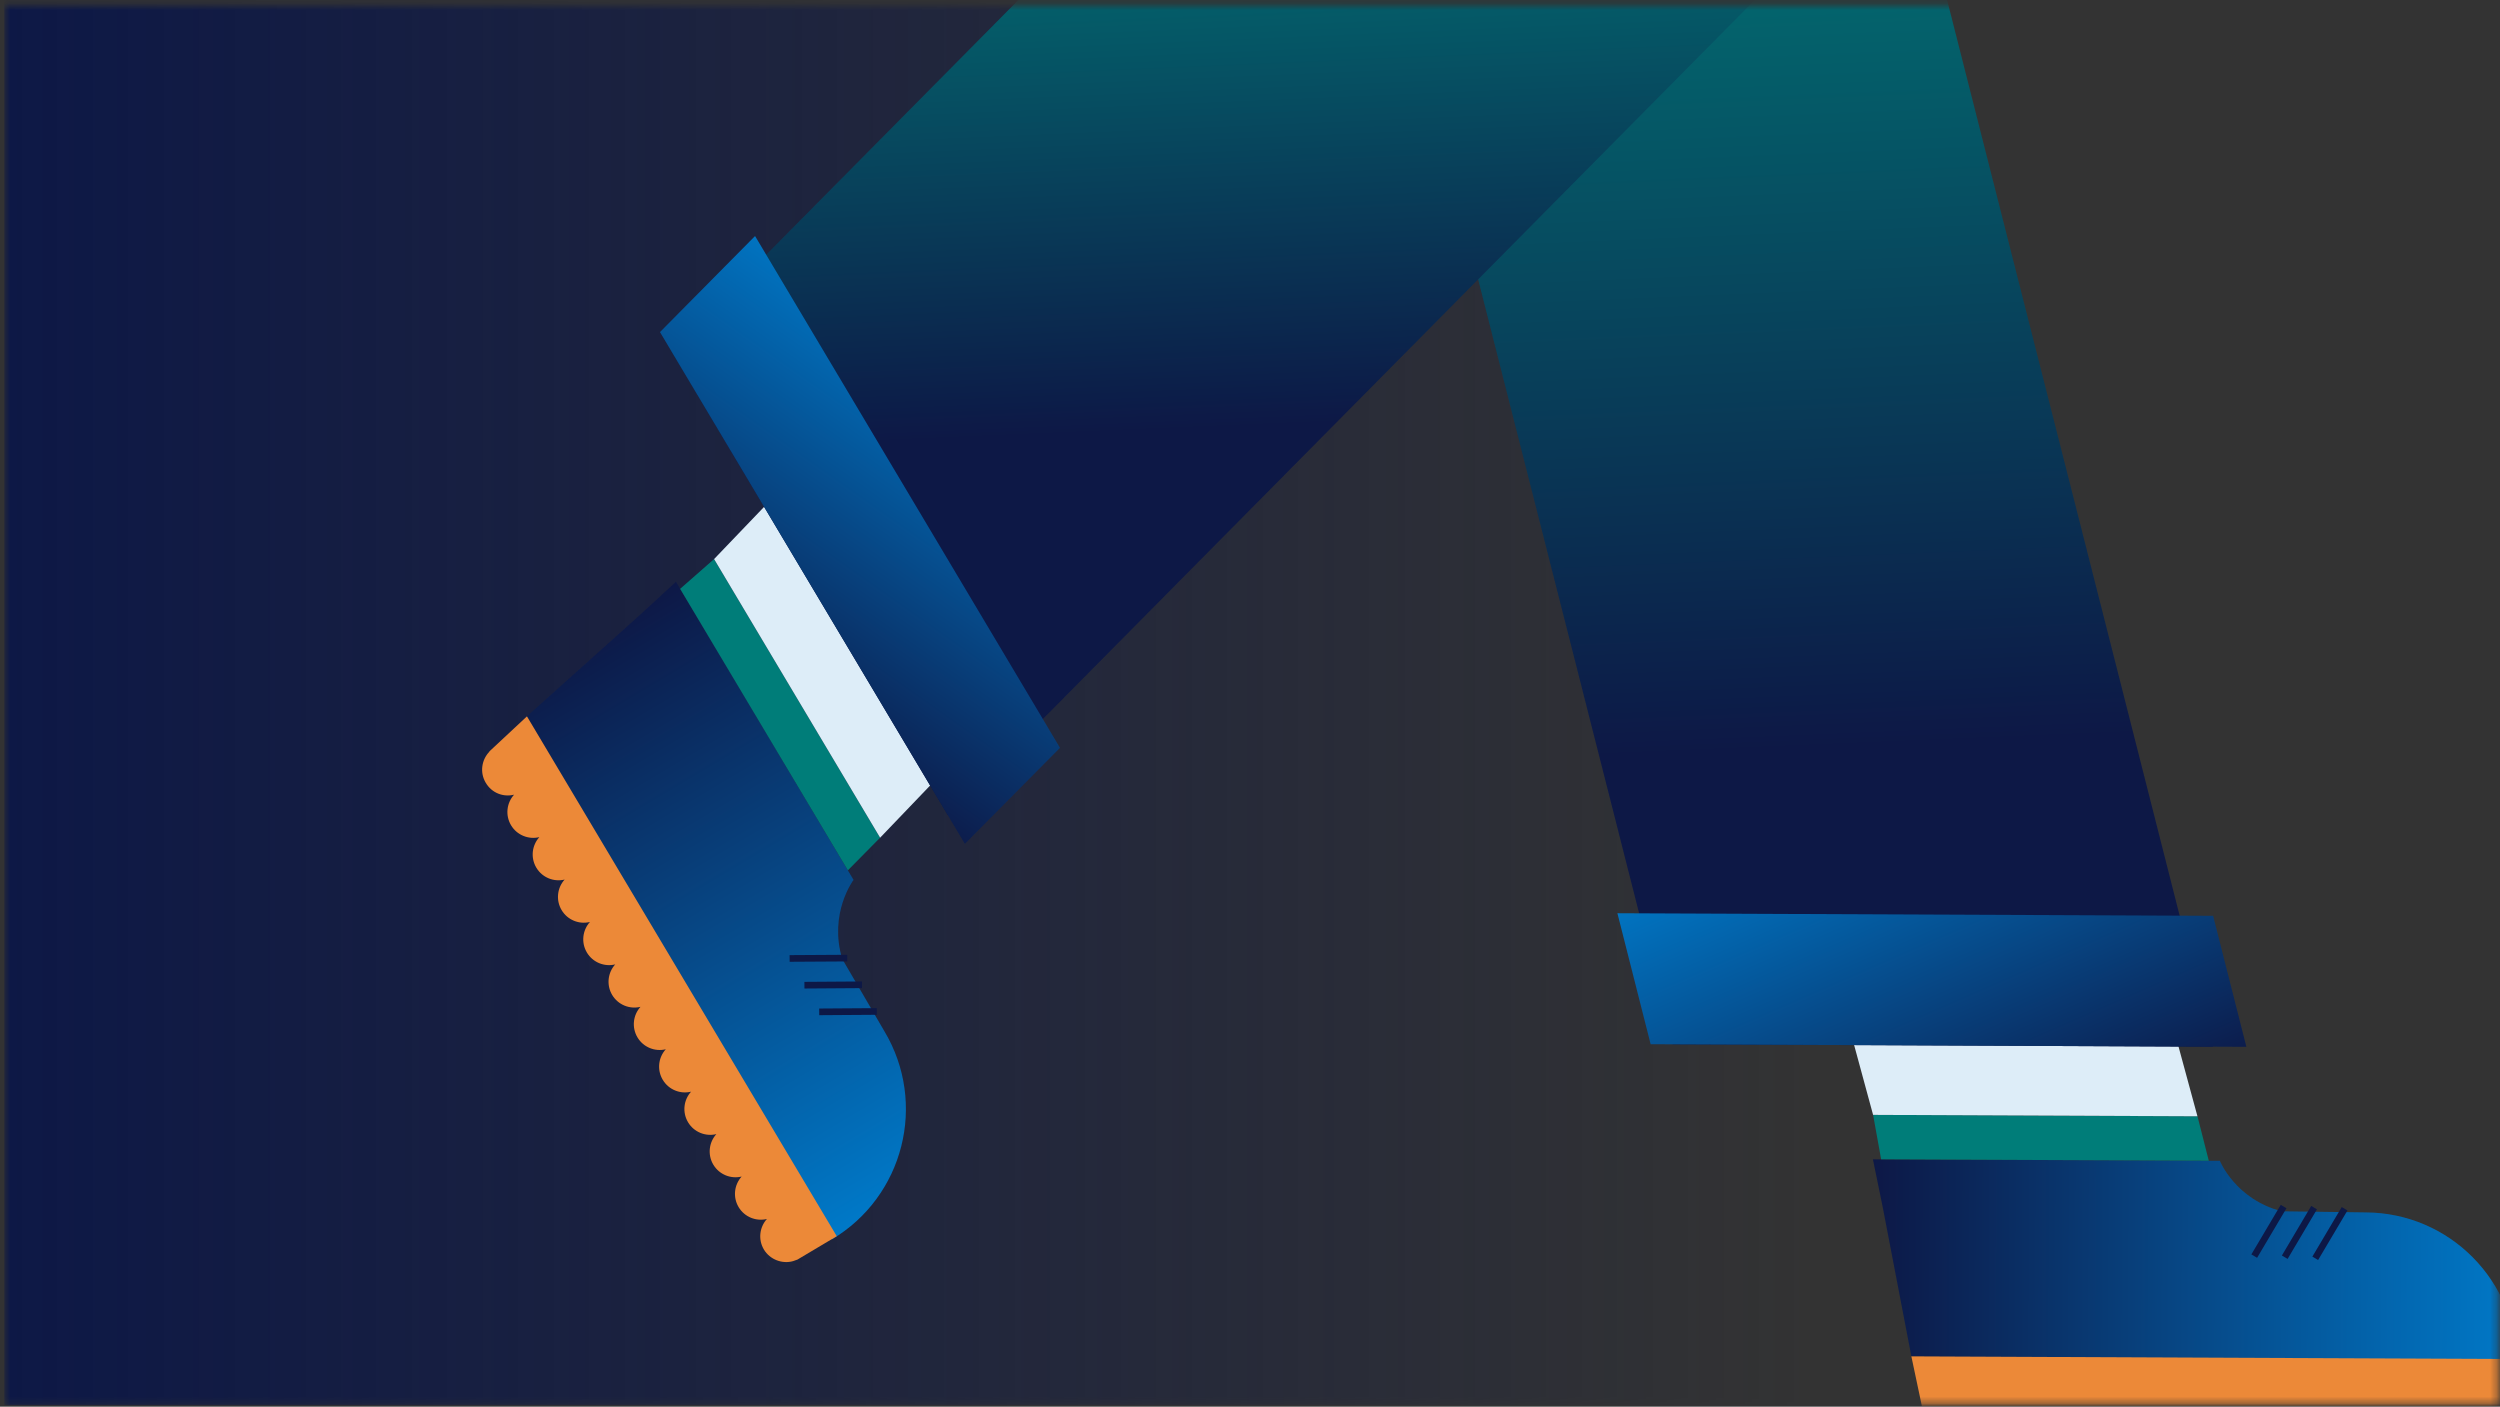 <?xml version="1.0" encoding="UTF-8"?> <svg xmlns="http://www.w3.org/2000/svg" width="375" height="211" viewBox="0 0 375 211" fill="none"><rect x="0" y="0" width="375" height="211" fill="#333333" stroke="none"/><mask id="mask0_924_62092" style="mask-type:alpha" maskUnits="userSpaceOnUse" x="0" y="0" width="375" height="211"><rect x="0.684" y="0.781" width="374" height="210" fill="#D9D9D9"></rect></mask><g mask="url(#mask0_924_62092)"><rect x="271.824" y="210.781" width="271.18" height="269.17" transform="rotate(-180 271.824 210.781)" fill="url(#paint0_linear_924_62092)"></rect><mask id="mask1_924_62092" style="mask-type:alpha" maskUnits="userSpaceOnUse" x="59" y="-23" width="344" height="234"><rect x="59.984" y="-22.562" width="342.982" height="233.344" fill="#C4C4C4"></rect></mask><g mask="url(#mask1_924_62092)"><path d="M377.513 204.722C377.568 192.152 367.418 181.914 354.848 181.859L342.266 181.692C335.313 179.907 332.982 174.123 332.982 174.123L280.936 173.897L282.415 181.103L286.706 203.457L377.513 204.728L377.513 204.722Z" fill="url(#paint1_linear_924_62092)"></path><path d="M329.62 167.445L280.965 167.233L282.17 173.896L331.32 174.11L329.62 167.445Z" fill="#007D79"></path><path d="M238.047 9.208L286.702 9.419L329.618 167.444L280.963 167.232L238.047 9.208Z" fill="#DDEDF8"></path><path d="M198.584 -49.199L279.662 -48.847L331.938 157.003L250.86 156.651L198.584 -49.199Z" fill="url(#paint2_linear_924_62092)"></path><path d="M242.609 136.984L247.598 156.636L336.957 157.024L331.969 137.372L242.609 136.984Z" fill="url(#paint3_linear_924_62092)"></path><path d="M342.541 180.98L338.134 188.416" stroke="#0D1846" stroke-miterlimit="10"></path><path d="M347.113 181.145L342.712 188.582" stroke="#0D1846" stroke-miterlimit="10"></path><path d="M351.692 181.31L347.285 188.747" stroke="#0D1846" stroke-miterlimit="10"></path><path d="M286.703 203.45L288.3 210.999L288.333 210.999C288.768 212.657 290.267 213.878 292.062 213.886C293.857 213.893 295.287 212.745 295.782 211.163C296.263 212.749 297.73 213.91 299.478 213.918C301.227 213.925 302.703 212.777 303.198 211.196C303.68 212.781 305.146 213.942 306.895 213.95C308.643 213.958 310.12 212.809 310.615 211.228C311.096 212.813 312.562 213.975 314.311 213.982C316.059 213.99 317.536 212.841 318.031 211.26C318.512 212.846 319.979 214.007 321.727 214.014C323.476 214.022 324.952 212.874 325.447 211.292C325.929 212.878 327.395 214.039 329.144 214.047C330.892 214.054 332.369 212.906 332.864 211.324C333.345 212.91 334.812 214.071 336.56 214.079C338.309 214.086 339.785 212.938 340.28 211.357C340.761 212.942 342.228 214.103 343.976 214.111C345.725 214.118 347.201 212.97 347.696 211.389C348.178 212.974 349.644 214.135 351.393 214.143C353.141 214.151 354.618 213.002 355.113 211.421C355.594 213.007 357.061 214.168 358.809 214.175C360.558 214.183 362.034 213.035 362.529 211.453C363.011 213.039 364.477 214.2 366.225 214.207C367.974 214.215 369.45 213.067 369.946 211.485C370.427 213.071 371.893 214.232 373.642 214.24C375.39 214.247 376.946 213.033 377.395 211.386L377.537 210.7L377.567 203.851L286.756 203.457L286.703 203.45Z" fill="#EC8938"></path><path d="M124.771 185.915C135.573 179.482 139.111 165.509 132.672 154.706L126.332 143.837C124.277 136.96 128.033 131.981 128.033 131.981L101.392 87.267L95.98 92.252L79.035 107.454L124.764 185.915L124.771 185.915Z" fill="url(#paint4_linear_924_62092)"></path><path d="M132.012 125.658L107.106 83.862L102.02 88.327L127.18 130.553L132.012 125.658Z" fill="#007D79"></path><path d="M220.397 -34.384L245.295 7.412L132.017 125.657L107.112 83.861L220.397 -34.384Z" fill="#DDEDF8"></path><path d="M250.09 -98.311L291.588 -28.658L142.161 122.264L100.663 52.61L250.09 -98.311Z" fill="url(#paint5_linear_924_62092)"></path><path d="M113.258 35.403L98.996 49.812L144.732 126.577L159.001 112.175L113.258 35.403Z" fill="url(#paint6_linear_924_62092)"></path><path d="M127.087 143.715L118.443 143.769" stroke="#0D1846" stroke-miterlimit="10"></path><path d="M129.301 147.718L120.664 147.778" stroke="#0D1846" stroke-miterlimit="10"></path><path d="M131.52 151.719L122.882 151.779" stroke="#0D1846" stroke-miterlimit="10"></path><path d="M79.043 107.454L73.398 112.715L73.418 112.741C72.225 113.97 71.946 115.882 72.863 117.423C73.78 118.965 75.5 119.599 77.111 119.204C75.998 120.433 75.765 122.292 76.656 123.787C77.547 125.283 79.293 125.963 80.904 125.568C79.79 126.797 79.558 128.656 80.449 130.152C81.34 131.647 83.085 132.327 84.697 131.932C83.583 133.161 83.351 135.02 84.242 136.516C85.132 138.011 86.878 138.691 88.49 138.296C87.376 139.525 87.144 141.385 88.034 142.88C88.925 144.375 90.671 145.055 92.283 144.66C91.169 145.889 90.936 147.749 91.827 149.244C92.718 150.739 94.464 151.419 96.075 151.024C94.962 152.253 94.729 154.113 95.62 155.608C96.511 157.103 98.257 157.783 99.868 157.388C98.754 158.617 98.522 160.477 99.413 161.972C100.304 163.467 102.049 164.147 103.661 163.752C102.547 164.981 102.315 166.841 103.206 168.336C104.097 169.831 105.842 170.511 107.454 170.116C106.34 171.345 106.108 173.205 106.998 174.7C107.889 176.195 109.635 176.875 111.247 176.48C110.133 177.709 109.9 179.569 110.791 181.064C111.682 182.559 113.428 183.239 115.039 182.844C113.926 184.073 113.693 185.933 114.584 187.428C115.475 188.923 117.319 189.637 118.964 189.169L119.625 188.934L125.513 185.43L79.043 107.454Z" fill="url(#paint7_linear_924_62092)"></path></g></g><defs><linearGradient id="paint0_linear_924_62092" x1="271.824" y1="370.29" x2="543.004" y2="370.29" gradientUnits="userSpaceOnUse"><stop stop-color="#0D1846" stop-opacity="0"></stop><stop offset="1" stop-color="#0D1846"></stop></linearGradient><linearGradient id="paint1_linear_924_62092" x1="280.87" y1="189.1" x2="377.579" y2="189.519" gradientUnits="userSpaceOnUse"><stop stop-color="#0D1846"></stop><stop offset="1" stop-color="#0079C8"></stop></linearGradient><linearGradient id="paint2_linear_924_62092" x1="265.261" y1="-36.638" x2="271.499" y2="112.405" gradientUnits="userSpaceOnUse"><stop stop-color="#007D79"></stop><stop offset="1" stop-color="#0D1846"></stop></linearGradient><linearGradient id="paint3_linear_924_62092" x1="305.105" y1="181.953" x2="276.971" y2="117.781" gradientUnits="userSpaceOnUse"><stop offset="0.1" stop-color="#0D1846"></stop><stop offset="1" stop-color="#0079C8"></stop></linearGradient><linearGradient id="paint4_linear_924_62092" x1="88.346" y1="95.061" x2="137.853" y2="178.139" gradientUnits="userSpaceOnUse"><stop stop-color="#0D1846"></stop><stop offset="1" stop-color="#0079C8"></stop></linearGradient><linearGradient id="paint5_linear_924_62092" x1="247.516" y1="-32.696" x2="253.483" y2="107.031" gradientUnits="userSpaceOnUse"><stop stop-color="#007D79"></stop><stop offset="0.673" stop-color="#0D1846"></stop></linearGradient><linearGradient id="paint6_linear_924_62092" x1="106.969" y1="112.145" x2="147.442" y2="54.945" gradientUnits="userSpaceOnUse"><stop offset="0.1" stop-color="#0D1846"></stop><stop offset="1" stop-color="#0079C8"></stop></linearGradient><linearGradient id="paint7_linear_924_62092" x1="72.143" y1="155.832" x2="125.64" y2="156.064" gradientUnits="userSpaceOnUse"><stop stop-color="#EC8938"></stop><stop offset="1" stop-color="#EC8938"></stop></linearGradient></defs></svg> 